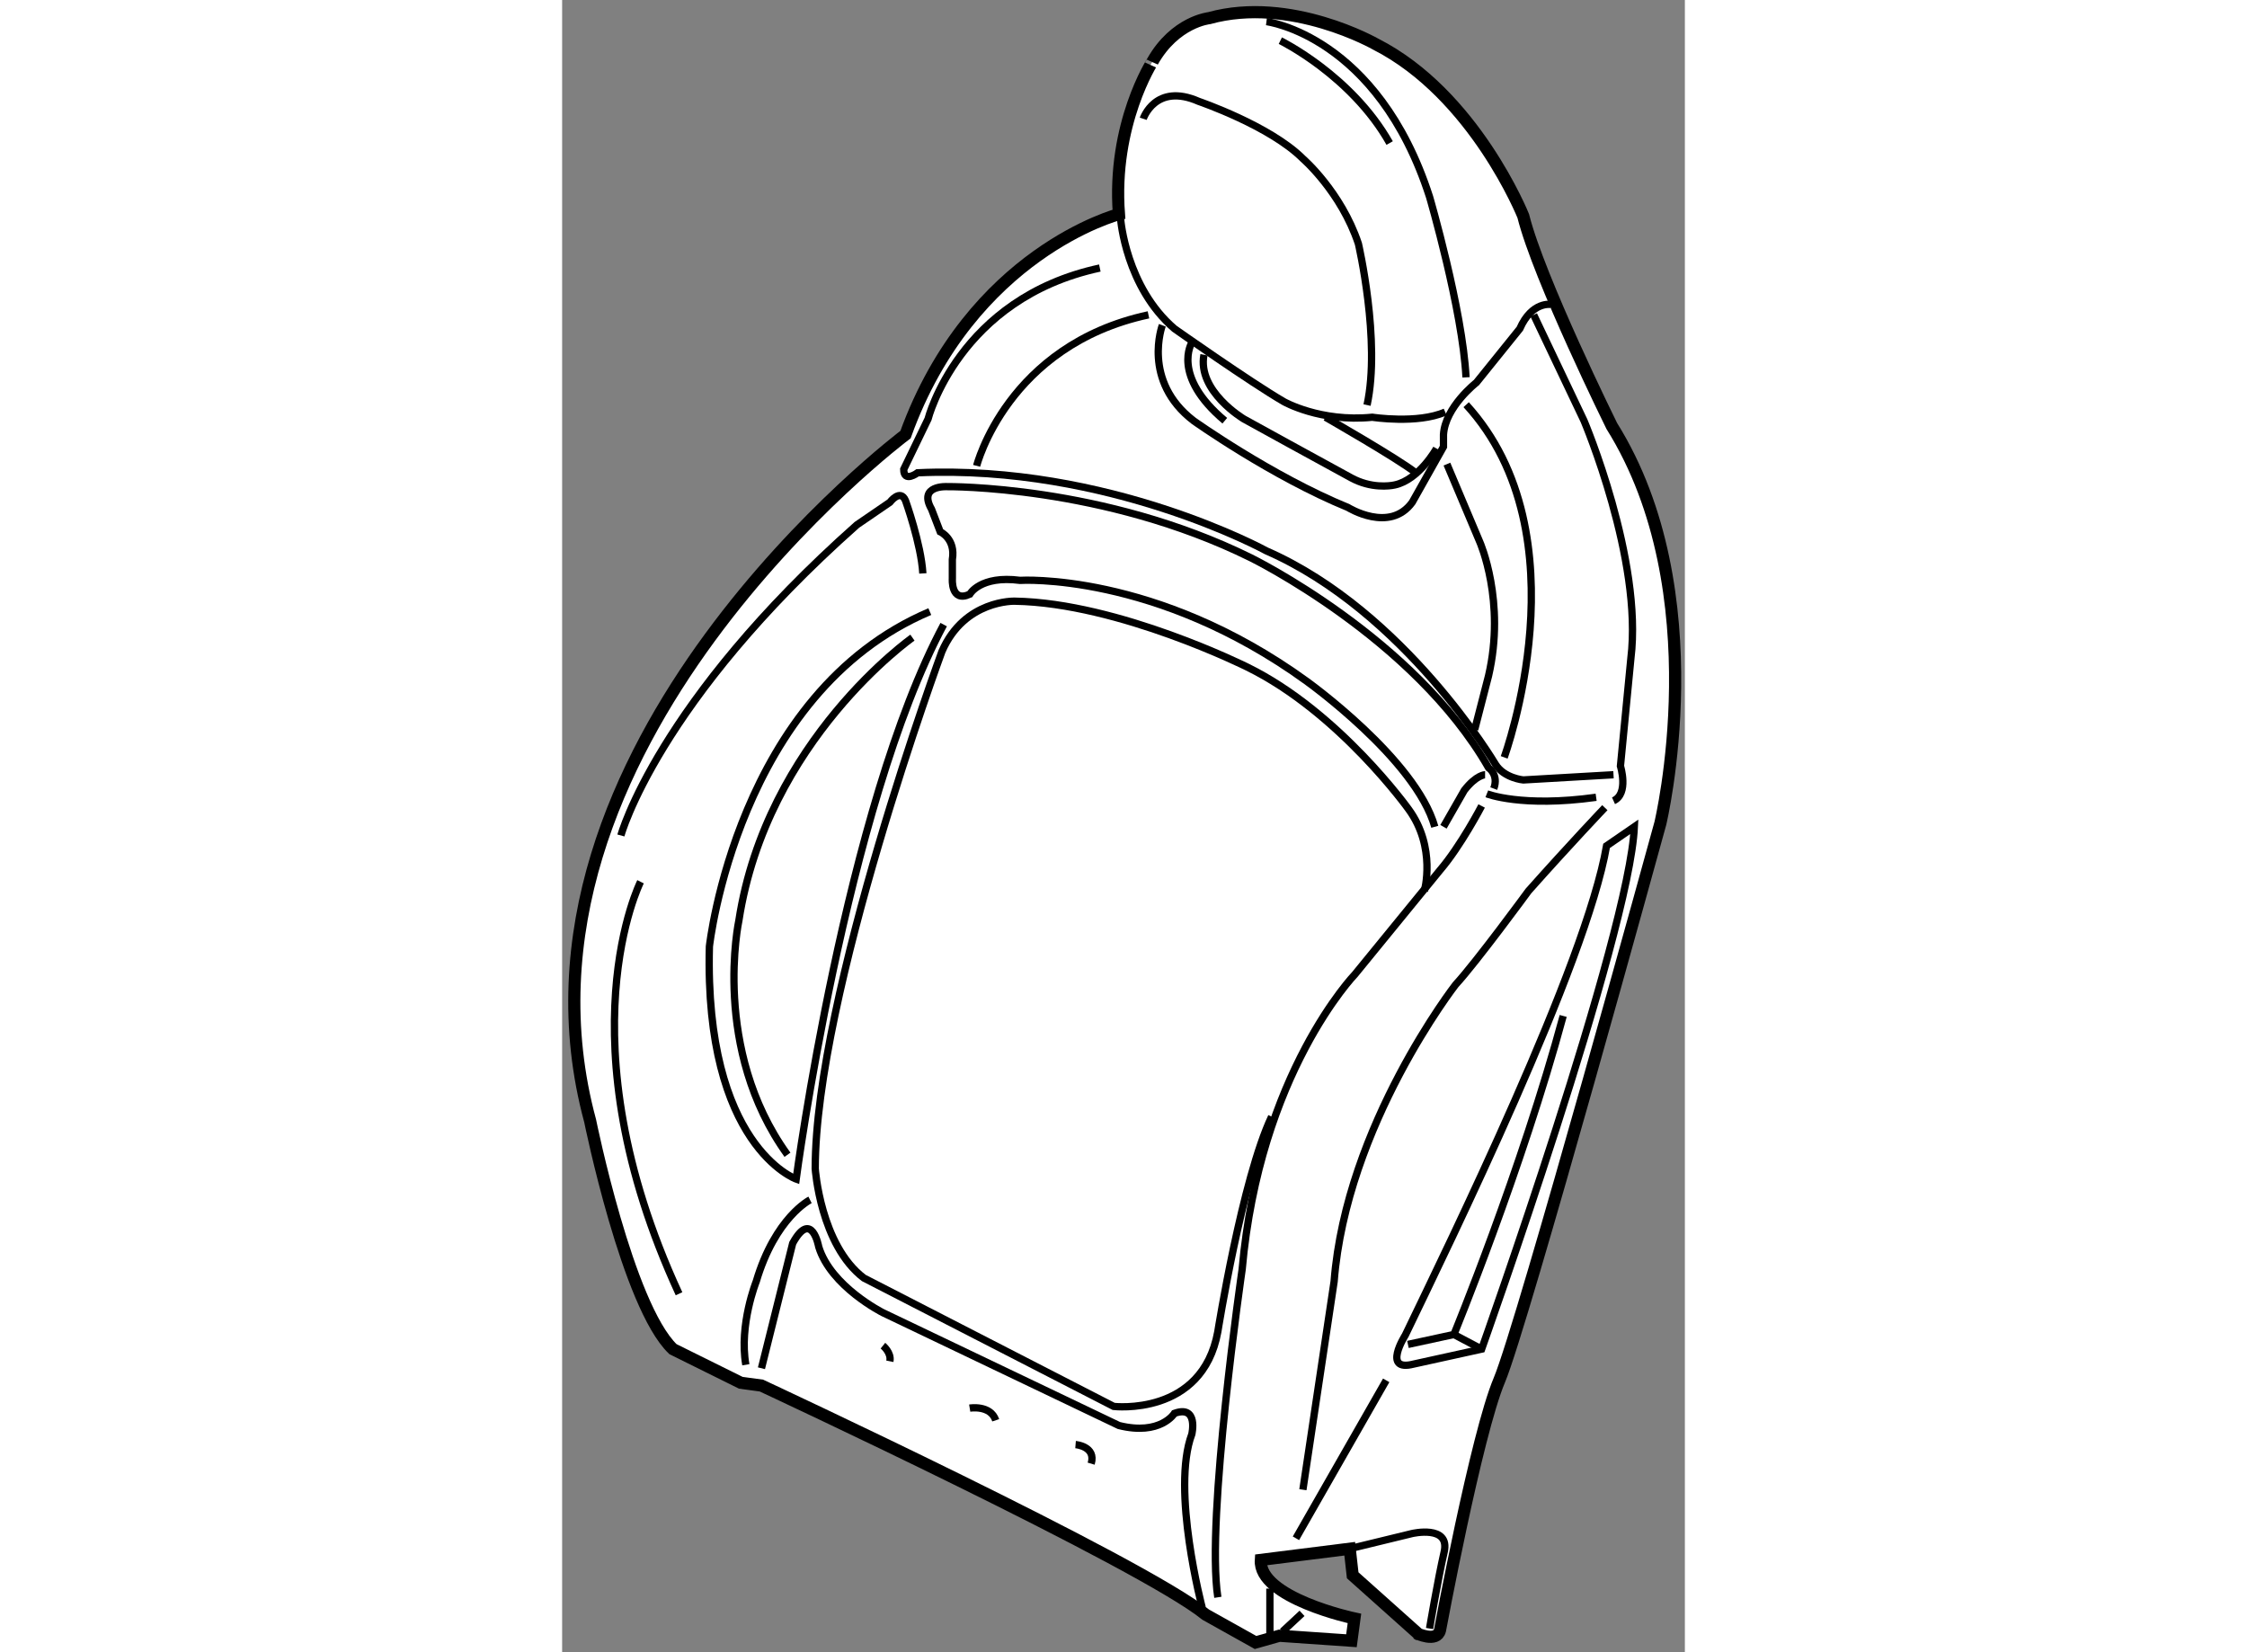 <?xml version="1.0" encoding="utf-8"?>
<!-- Generator: Adobe Illustrator 15.1.0, SVG Export Plug-In . SVG Version: 6.00 Build 0)  -->
<!DOCTYPE svg PUBLIC "-//W3C//DTD SVG 1.1//EN" "http://www.w3.org/Graphics/SVG/1.1/DTD/svg11.dtd">
<svg version="1.1" xmlns="http://www.w3.org/2000/svg" xmlns:xlink="http://www.w3.org/1999/xlink" x="0px" y="0px" width="244.8px"
	 height="180px" viewBox="71.838 30.209 46.162 67.932" enable-background="new 0 0 244.8 180" xml:space="preserve">
	
<rect x="71.838" y="30.209" width="46.162" height="67.932" fill="#808080" stroke="none"/>
	
<g><path fill="#FFFFFF" stroke="#000000" stroke-width="0.5" d="M94.731,39.016c0,0-6.064,1.569-8.775,9.062
			c0,0-17.124,12.843-12.967,28.214c0,0,1.541,7.595,3.405,9.388l2.791,1.383l0.848,0.115c0,0,15.626,7.277,18.266,9.418
			l2.049,1.145l0.98-0.277l2.963,0.205l0.123-0.916c0,0-3.959-0.84-3.848-2.408l3.654-0.459l0.122,1.092l2.743,2.451l-0.125-0.07
			c0,0,0.84,0.404,0.971-0.119c0,0,1.496-8.047,2.44-10.284c0.945-2.239,6.621-22.895,6.621-22.895s2.283-9.49-1.998-16.339
			c0,0-2.997-6.065-3.639-8.633c0,0-1.998-4.995-6.065-7.064c0,0-3.496-1.998-6.85-1.07c0,0-1.4,0.143-2.328,1.784
			C96.113,32.737,94.446,35.306,94.731,39.016z"></path><path fill="none" stroke="#000000" stroke-width="0.3" d="M87.526,55.89c-4.033,7.528-6.066,22.797-6.066,22.797
			s-3.781-1.356-3.567-9.561c0,0,1.142-10.417,9.062-13.771"></path><path fill="none" stroke="#000000" stroke-width="0.3" d="M110.571,61.349c0,0,3.354-9.133-1.563-14.501"></path><path fill="none" stroke="#000000" stroke-width="0.3" d="M88.881,49.362c0,0,1.26-4.958,7.064-6.208"></path><path fill="none" stroke="#000000" stroke-width="0.3" d="M75.062,66.463c0,0-3.261,6.457,1.582,16.94"></path><path fill="none" stroke="#000000" stroke-width="0.3" d="M106.84,86.296l2.804-0.617c0,0,6.079-17.035,6.279-21.477l-1.142,0.785
			c-0.842,4.875-6.434,16.29-8.277,20.121C106.504,85.108,105.534,86.628,106.84,86.296z"></path><path fill="none" stroke="#000000" stroke-width="0.3" d="M112.997,71.98c-1.706,6.322-4.493,13.097-4.493,13.097l-1.89,0.409"></path><line fill="none" stroke="#000000" stroke-width="0.3" x1="108.504" y1="85.077" x2="109.644" y2="85.679"></line><path fill="none" stroke="#000000" stroke-width="0.3" d="M104.221,93.885l2.553-0.621c0,0,1.59-0.379,1.328,0.76
			c-0.261,1.137-0.599,3.143-0.599,3.143"></path><path fill="none" stroke="#000000" stroke-width="0.3" d="M114.71,63.417c0,0-1.428,1.499-3.14,3.425c0,0-2.141,2.925-2.997,3.853
			c0,0-4.495,5.779-4.994,12.201l-1.284,8.563"></path><line fill="none" stroke="#000000" stroke-width="0.3" x1="105.72" y1="86.963" x2="102.009" y2="93.457"></line><line fill="none" stroke="#000000" stroke-width="0.3" x1="100.938" y1="95.525" x2="100.938" y2="97.381"></line><path fill="none" stroke="#000000" stroke-width="0.3" d="M111.784,43.154l2.069,4.353c0,0,2.426,5.708,1.927,9.775l-0.429,4.424
			c0,0,0.357,1.141-0.285,1.427"></path><path fill="none" stroke="#000000" stroke-width="0.3" d="M108.217,49.291l1.355,3.21c0,0,1.07,2.427,0.356,5.495l-0.57,2.211"></path><path fill="none" stroke="#000000" stroke-width="0.3" d="M115.066,62.063l-3.71,0.214c0,0-0.785-0.071-1.142-0.642
			c0,0-3.711-6.279-9.419-8.776c0,0-6.492-3.567-14.341-3.211c0,0-0.571,0.428-0.571-0.143l1-2.069c0,0,1.259-4.957,7.063-6.207"></path><path fill="none" stroke="#000000" stroke-width="0.3" d="M74.254,64.56c0,0,1.499-5.494,9.704-12.772l1.355-0.927
			c0,0,0.428-0.571,0.642-0.072c0,0,0.643,1.784,0.714,2.997"></path><path fill="none" stroke="#000000" stroke-width="0.3" d="M107.718,64.203c-0.785-2.782-5.28-5.993-5.28-5.993
			c-6.208-4.495-11.773-4.139-11.773-4.139c-1.641-0.214-2.068,0.571-2.068,0.571C87.811,54.999,87.882,54,87.882,54v-0.785
			c0.143-0.856-0.499-1.142-0.499-1.142l-0.357-0.928c-0.571-0.999,0.643-0.927,0.643-0.927s6.421-0.072,12.486,2.925
			c0,0,6.707,3.282,9.774,8.634c0,0,0.429,0.286,0.214,0.856"></path><path fill="none" stroke="#000000" stroke-width="0.3" d="M109.857,62.847c0,0,1.428,0.57,4.495,0.143"></path><path fill="none" stroke="#000000" stroke-width="0.3" d="M109.786,62.063c0,0-0.356,0-0.855,0.642l-0.856,1.498"></path><path fill="none" stroke="#000000" stroke-width="0.3" d="M109.644,63.347c0,0-0.855,1.641-1.712,2.64l-3.496,4.281
			c0,0-3.925,4.067-4.638,12.13c0,0-1.499,10.275-1,13.486"></path><path fill="none" stroke="#000000" stroke-width="0.3" d="M107.289,66.842c0,0,0.5-1.783-0.642-3.353c0,0-2.854-3.996-6.636-5.851
			c0,0-5.28-2.64-9.562-2.711c0,0-2.069-0.071-2.996,2.069c0,0-5.209,14.128-5.209,21.263c0,0,0.214,3.14,1.998,4.496l10.274,5.28
			c0,0,3.639,0.427,4.28-3.068c0,0,1-6.279,2.213-8.847"></path><path fill="none" stroke="#000000" stroke-width="0.3" d="M98.156,96.311c0,0-1.284-4.852-0.428-7.135
			c0,0,0.285-1.213-0.714-0.856c0,0-0.571,0.927-2.283,0.5l-9.703-4.638c0,0-2.141-1.07-2.641-2.711c0,0-0.285-1.57-1.07-0.143
			l-1.284,5.138"></path><path fill="none" stroke="#000000" stroke-width="0.3" d="M86.241,56.426c0,0-5.994,4.209-7.136,11.63c0,0-1.142,5.28,1.998,9.632
			"></path><path fill="none" stroke="#000000" stroke-width="0.3" d="M82.031,79.543c0,0-1.427,0.713-2.212,3.354
			c0,0-0.714,1.784-0.428,3.425"></path><path fill="none" stroke="#000000" stroke-width="0.3" d="M85.028,85.537c0,0,0.356,0.286,0.285,0.643"></path><path fill="none" stroke="#000000" stroke-width="0.3" d="M92.948,89.604c0,0,0.855,0.071,0.642,0.785"></path><path fill="none" stroke="#000000" stroke-width="0.3" d="M88.596,88.105c0,0,0.855-0.143,1.07,0.5"></path><path fill="none" stroke="#000000" stroke-width="0.3" d="M94.803,39.23c0,0,0.215,2.783,2.212,4.495c0,0,3.14,2.212,4.495,2.997
			c0,0,1.498,0.856,3.639,0.642c0,0,1.855,0.286,2.997-0.214"></path><path fill="none" stroke="#000000" stroke-width="0.3" d="M100.796,31.097c0,0,4.567,0.571,6.707,7.207
			c0,0,1.356,4.637,1.499,7.42"></path><path fill="none" stroke="#000000" stroke-width="0.3" d="M95.73,35.092c0,0,0.499-1.499,2.283-0.714c0,0,2.925,0.999,4.281,2.354
			c0,0,1.569,1.356,2.283,3.497c0,0,0.928,3.996,0.356,6.635"></path><path fill="none" stroke="#000000" stroke-width="0.3" d="M96.516,43.583c0,0-0.856,2.284,1.284,3.925c0,0,3.21,2.283,6.35,3.567
			c0,0,1.713,1.07,2.641-0.214l1.284-2.283v-0.5c0.071-1.142,1.355-2.14,1.355-2.14l1.783-2.212c0.5-1.142,1.284-0.999,1.284-0.999"></path><path fill="none" stroke="#000000" stroke-width="0.3" d="M107.788,48.649c0,0-0.713,1.284-1.712,1.498
			c0,0-0.687,0.172-1.496-0.151c-0.095-0.038-0.19-0.082-0.287-0.134c-0.928-0.5-4.425-2.426-4.425-2.426s-1.926-1.142-1.641-2.64"></path><path fill="none" stroke="#000000" stroke-width="0.3" d="M103.223,47.364c0,0,2.996,1.713,3.71,2.283"></path><path fill="none" stroke="#000000" stroke-width="0.3" d="M97.729,44.296c0,0-0.856,1.356,1.355,3.211"></path><path fill="none" stroke="#000000" stroke-width="0.3" d="M101.367,31.881c0,0,2.925,1.427,4.495,4.209"></path><line fill="none" stroke="#000000" stroke-width="0.3" x1="101.456" y1="97.291" x2="102.259" y2="96.543"></line></g>


</svg>
